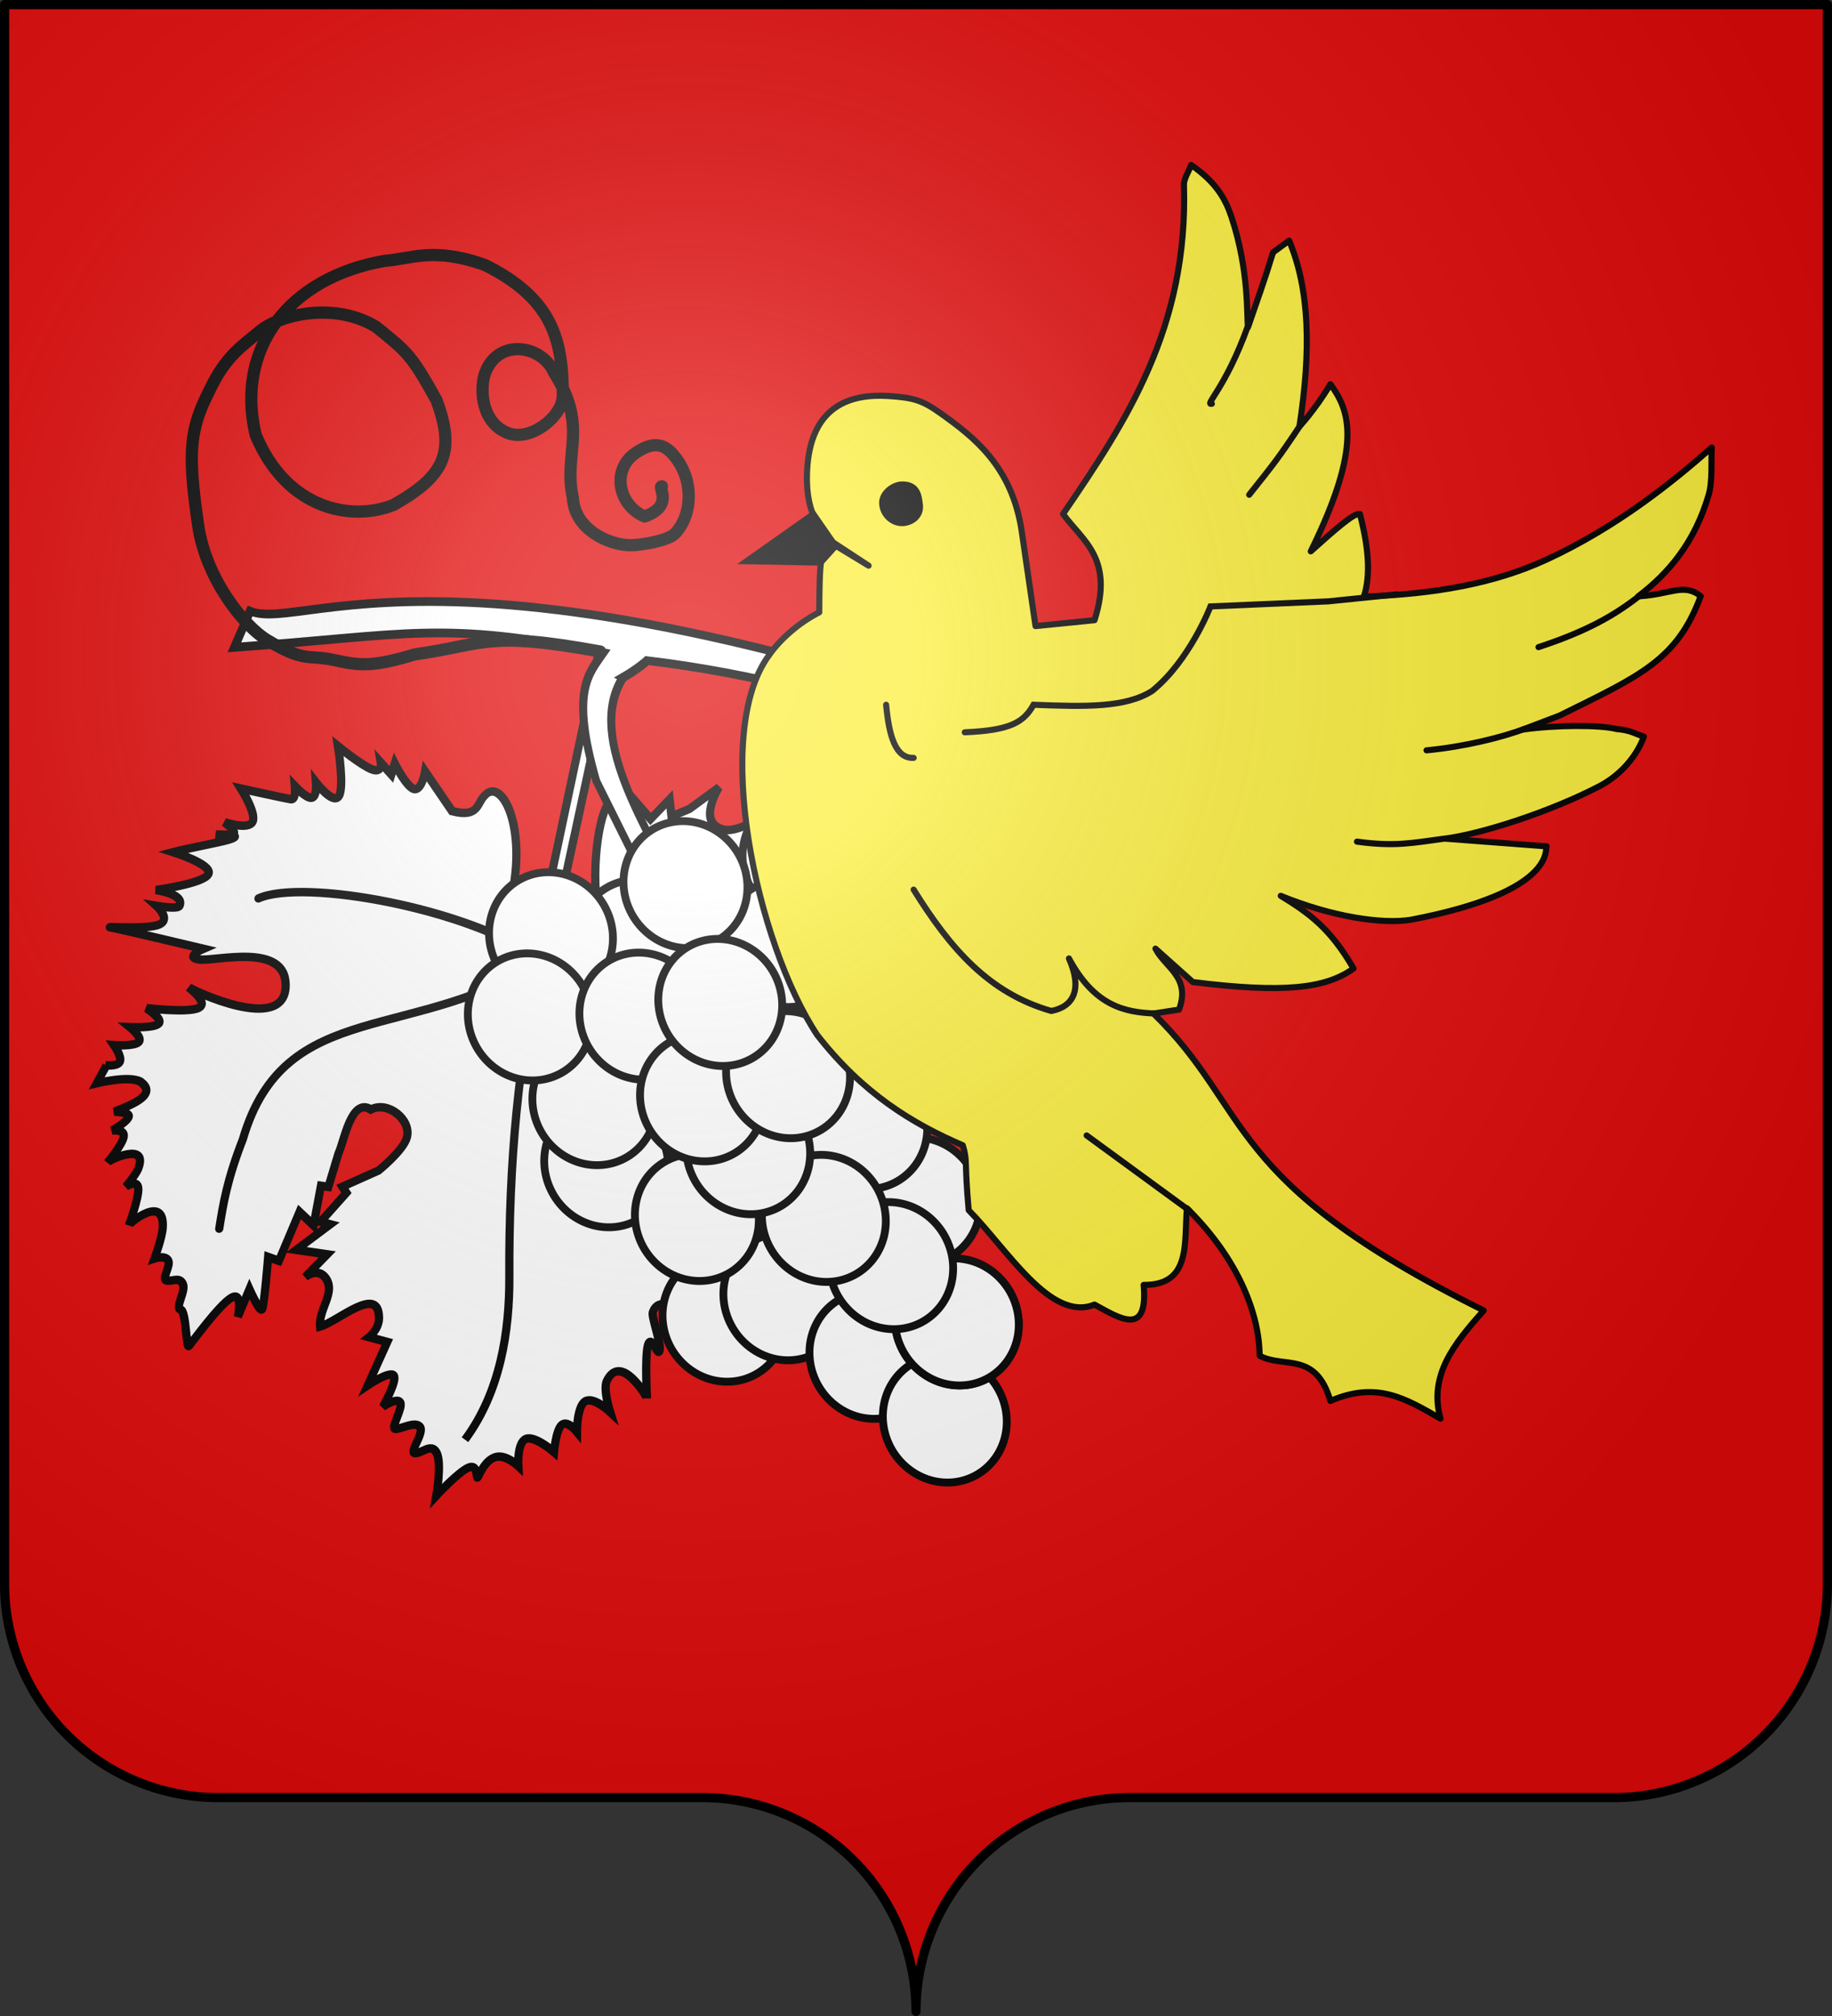 <?xml version="1.0" encoding="UTF-8" standalone="no"?>
<svg
   xmlns:dc="http://purl.org/dc/elements/1.1/"
   xmlns:cc="http://creativecommons.org/ns#"
   xmlns:rdf="http://www.w3.org/1999/02/22-rdf-syntax-ns#"
   xmlns:svg="http://www.w3.org/2000/svg"
   xmlns="http://www.w3.org/2000/svg"
   xmlns:xlink="http://www.w3.org/1999/xlink"
   xmlns:sodipodi="http://sodipodi.sourceforge.net/DTD/sodipodi-0.dtd"
   xmlns:inkscape="http://www.inkscape.org/namespaces/inkscape"
   width="600"
   height="660"
   viewBox="-300 -295 600 660"
   id="svg2"
   version="1.1"
   inkscape:version="0.48.4 r"
   sodipodi:docname="Blason ville fr Labarde (Gironde).svg">
  <rect x="-300" y="-295" width="600" height="660" fill="#333333" stroke="none"/>
  <sodipodi:namedview
     pagecolor="#ffffff"
     bordercolor="#666666"
     borderopacity="1"
     objecttolerance="10"
     gridtolerance="10"
     guidetolerance="10"
     inkscape:pageopacity="0"
     inkscape:pageshadow="2"
     inkscape:window-width="1920"
     inkscape:window-height="1005"
     id="namedview27"
     showgrid="false"
     inkscape:zoom="1.0633333"
     inkscape:cx="50.715958"
     inkscape:cy="410.39945"
     inkscape:window-x="-9"
     inkscape:window-y="-9"
     inkscape:window-maximized="1"
     inkscape:current-layer="layer3" />
  <defs
     id="defs4">
    <inkscape:path-effect
       effect="spiro"
       id="path-effect5130"
       is_visible="true" />
    <inkscape:path-effect
       effect="spiro"
       id="path-effect5118"
       is_visible="true" />
    <inkscape:path-effect
       effect="spiro"
       id="path-effect5114"
       is_visible="true" />
    <inkscape:path-effect
       effect="spiro"
       id="path-effect5110"
       is_visible="true" />
    <inkscape:path-effect
       effect="spiro"
       id="path-effect5106"
       is_visible="true" />
    <inkscape:path-effect
       effect="spiro"
       id="path-effect5102"
       is_visible="true" />
    <inkscape:path-effect
       effect="spiro"
       id="path-effect5098"
       is_visible="true" />
    <inkscape:path-effect
       effect="spiro"
       id="path-effect5087"
       is_visible="true" />
    <radialGradient
       id="Gradient1"
       gradientUnits="userSpaceOnUse"
       cy="-80"
       cx="-75"
       r="405">
      <stop
         stop-color="#fff"
         stop-opacity=".31"
         offset="0"
         id="stop7" />
      <stop
         stop-color="#fff"
         stop-opacity=".25"
         offset=".19"
         id="stop9" />
      <stop
         stop-color="#6b6b6b"
         stop-opacity=".125"
         offset=".6"
         id="stop11" />
      <stop
         stop-opacity=".125"
         offset="1"
         id="stop13" />
    </radialGradient>
    <clipPath
       id="shield_cut">
      <path
         id="shield"
         d="M-298.5,-293.5 h597 v517 a70,70 0 0,1 -70,70 h-158.5 a70,70 0 0,0 -70,70 70,70 0 0,0 -70,-70 h-158.5 a70,70 0 0,1 -70,-70z"
         style="stroke-linecap:round;stroke-linejoin:round" />
    </clipPath>
    <linearGradient
       id="linearGradient2893">
      <stop
         id="stop2895"
         offset="0"
         style="stop-color:white;stop-opacity:0.314;" />
      <stop
         style="stop-color:white;stop-opacity:0.251;"
         offset="0.19"
         id="stop2897" />
      <stop
         id="stop2901"
         offset="0.6"
         style="stop-color:#6b6b6b;stop-opacity:0.125;" />
      <stop
         id="stop2899"
         offset="1"
         style="stop-color:black;stop-opacity:0.125;" />
    </linearGradient>
  </defs>
  <g
     id="layer4"
     inkscape:label="Fond écu"
     inkscape:groupmode="layer"
     sodipodi:insensitive="true">
    <use
       xlink:href="#shield"
       id="use18"
       style="fill:#e20909"
       x="0"
       y="0"
       width="600"
       height="660" />
  </g>
  <g
     id="layer3"
     inkscape:label="Meubles"
     inkscape:groupmode="layer">
    <g
       transform="matrix(0.714,-0.412,0.412,0.714,-417.862,-59.58)"
       inkscape:label="Meubles"
       id="layer4-9">
      <g
         style="display:inline"
         id="g22276"
         transform="matrix(-2.283,0,0,2.469,1003.765,-752.959)">
        <g
           inkscape:transform-center-y="-12.620621"
           inkscape:transform-center-x="14.195097"
           style="stroke:#000000;stroke-width:1.201;stroke-miterlimit:4;stroke-opacity:1;stroke-dasharray:none"
           transform="matrix(-0.929,0.678,-0.801,-0.865,1429.939,223.632)"
           id="g20384">
          <path
             inkscape:connector-curvature="0"
             sodipodi:nodetypes="ccscccscccscscscscscscscscscsscsscscscscscccccscscscscscssssssccsccccccccsccccccccscscccscssssscssscscscscscssscscsssccscccscssscscscscssssssscscssccscscsssccssscscsccscccccccssccc"
             d="m 821.35,472.914 -1.106,-43.995 c 0,0 -4.95,5.947 -4.936,6.28 0.413,10.391 -4.741,16.859 -6.634,13.773 -0.93,-1.192 -0.184,-3.244 -4.278,-2.811 l -4.976,4.992 c 0,0 0.046,-2.799 -1.106,-2.681 -1.152,0.118 -3.501,3.154 -3.501,3.154 l -0.184,-1.577 -1.843,1.419 c 0,0 0.553,-1.459 -1.106,-1.104 -1.659,0.355 -5.529,2.523 -5.529,2.523 0,0 2.027,-5.558 1.474,-6.938 -0.553,-1.38 -3.686,1.419 -3.686,1.419 0,0 0.553,-1.971 -0.184,-2.208 -0.737,-0.237 -2.764,1.261 -2.764,1.261 0,0 0.553,-1.892 -0.184,-1.892 -0.737,0 -7.556,0.473 -7.556,0.473 0,0 2.949,-3.154 2.58,-4.415 -0.369,-1.262 -4.054,-0.631 -4.054,-0.631 0,0 1.889,-0.946 1.659,-1.419 -0.23,-0.473 -2.58,-0.473 -2.58,-0.473 0,0 6.081,0.946 0.369,-1.104 -5.713,-2.05 -6.081,-2.208 -6.081,-2.208 0,0 6.081,-0.946 5.713,-2.365 -0.369,-1.419 -7.187,-3.311 -7.187,-3.311 0,0 4.285,0.079 3.87,-1.735 -0.127,-0.554 -3.317,-0.473 -3.317,-0.473 0,0 2.442,-1.537 0.921,-2.523 -1.52,-0.986 -8.109,-1.419 -7.003,-1.419 1.106,0 14.006,-1.104 14.006,-1.104 0,0 -2.588,-1.556 -0.369,-1.577 2.369,-0.022 12.12,4.273 13.263,-1.892 1.279,-6.9 -13.489,-2.51 -14,-2.208 0,0 3.409,-1.735 2.027,-2.681 -1.382,-0.946 -7.556,-1.104 -7.556,-1.104 0,0 2.672,-1.143 2.211,-1.892 -0.461,-0.749 -4.054,-1.104 -4.054,-1.104 0,0 2.119,-1.183 1.659,-1.892 -0.461,-0.71 -3.501,-0.946 -3.501,-0.946 0,0 1.474,-1.459 1.29,-2.208 -0.184,-0.749 -2.027,-0.788 -2.027,-0.788 l 0.184,0 -0.921,-2.681 c 0,0 4.391,1.746 6.234,1.115 3.16,-1.517 -1.027,-3.618 -2.917,-4.742 0,0 2.396,0.315 2.211,-0.473 -0.184,-0.788 -2.027,-2.208 -2.027,-2.208 0,0 1.797,0.512 1.843,-0.631 0.046,-1.143 -1.659,-3.942 -1.659,-3.942 0.23,0.491 5.471,3.819 4.607,-0.315 -0.162,-0.776 -1.29,-2.681 -1.29,-2.681 0,0 1.474,1.34 1.843,0 0.369,-1.34 -0.369,-5.361 -0.369,-5.361 0.064,0.437 4.38,5.148 4.976,0.315 0.174,-1.414 -0.369,-4.415 -0.369,-4.415 0,0 1.428,0.71 2.027,0 0.599,-0.71 -0.553,-2.838 0.369,-2.838 0.921,0 1.705,0.788 2.396,-0.158 0.691,-0.946 -0.553,-3.469 0.369,-3.627 0.921,-0.158 1.843,-5.519 2.211,-4.888 0.369,0.631 3.225,6.308 4.791,7.569 1.566,1.261 1.474,-2.523 1.474,-2.523 l 0.921,4.1 c 0,0 2.211,-3.154 2.396,-2.523 0.184,0.631 -0.553,7.411 -0.553,7.411 l 1.659,-0.315 1.659,7.254 2.396,-1.577 0,5.677 1.106,0 0.553,4.888 c 0.505,1.757 0.297,8.14 3.501,6.803 2.211,1.582 6.158,-0.618 5.973,-3.165 -0.137,-1.895 -3.209,-5.215 -3.209,-5.215 l -4.791,-2.996 0.737,-0.788 -2.949,-4.573 1.474,-0.158 -4.239,-4.258 4.607,0 -2.58,-3.627 c 0,0 1.498,1.643 2.949,0.315 1.981,-1.813 -0.184,-4.534 0.553,-6.938 2.396,1.03 7.371,7.208 8.293,2.365 0.297,-1.561 -0.921,-2.838 -0.921,-2.838 l 2.764,-0.315 -1.659,-6.465 c 0,0 2.81,2.562 3.501,1.892 0.691,-0.67 -0.737,-4.573 -0.737,-4.573 0,0 1.797,1.656 2.396,0.946 0.599,-0.71 -0.737,-3.784 0,-3.784 0.737,0 2.626,1.537 3.501,0.788 0.875,-0.749 -0.921,-3.784 0,-3.784 0.921,0 2.073,1.853 3.133,0.473 1.06,-1.38 1.106,-5.992 1.106,-5.992 0,0 2.488,3.706 3.87,4.573 1.382,0.867 1.474,-1.735 1.659,-1.104 0.184,0.631 0.645,2.562 2.027,3.154 1.382,0.591 3.501,-0.788 3.501,-0.788 0,0 -0.829,3.272 0.369,3.942 1.198,0.67 4.423,-1.262 4.423,-1.262 0,0 -0.323,3.114 0.369,3.942 0.691,0.828 2.396,-0.631 2.396,-0.631 0,0 -0.691,3.548 0.369,4.415 1.06,0.867 3.87,-0.946 3.87,-0.946 0,0 -1.644,3.037 -1.29,4.258 1.244,4.29 6.266,-1.466 6.266,-1.577 0,0 -1.428,5.677 -1.29,7.411 0.138,1.735 1.889,-1.656 1.843,-0.473 -0.046,1.183 -2.139,4.561 -2.027,5.204 0.737,4.221 10.32,-2.666 10.32,-2.838 0,0 -1.06,4.297 -0.553,5.677 0.507,1.38 2.58,-0.158 2.58,-0.158 0,0 -2.119,2.484 -1.843,3.154 0.276,0.67 3.686,-0.946 2.949,-0.473 -0.737,0.473 -2.903,2.602 -3.317,3.469 -0.415,0.867 3.501,-0.946 1.659,0 l -11.794,6.781 c -2.484,2.295 -6.585,6.233 -4.607,8.369 4.849,5.235 10.132,-0.533 10.11,-6.307 l 2.79,-5.373 3.317,-2.05 c 0,0 -0.138,1.616 0.921,0.946 1.06,-0.67 3.317,-3.627 3.317,-3.627 0,0 0.737,2.681 1.474,2.05 0.737,-0.631 3.778,-3.548 5.16,-3.784 1.382,-0.237 -0.369,3.311 0.369,2.838 0.737,-0.473 4.791,-2.523 4.791,-2.523 0,0 -1.843,3.784 1.106,2.05 2.949,-1.735 5.713,-2.208 5.713,-2.208 0,0 -2.258,2.484 -2.58,3.942 -0.323,1.459 1.29,1.892 1.29,1.892 0,0 -2.442,1.853 -2.211,2.996 0.23,1.143 3.133,1.577 3.133,1.577 0,0 -2.903,1.932 -2.764,3.154 0.138,1.222 4.423,0.631 3.317,1.735 -1.106,1.104 -4.469,2.405 -4.239,4.415 0.23,2.011 5.897,3.627 5.16,3.627 -0.737,0 -1.751,0.591 -2.027,1.262 -0.276,0.67 1.659,1.419 0.921,1.419 -0.737,0 -2.58,-0.631 -2.764,0 -0.184,0.631 2.027,2.523 2.027,2.523 0,0 -3.824,0.158 -3.317,1.735 0.507,1.577 5.344,4.573 5.344,4.573 0,0 -3.778,0.749 -4.791,1.735 -1.014,0.986 1.474,2.208 0.737,2.208 -0.737,0 -2.58,0 -2.58,0 0,0 1.29,2.365 0,2.208 -1.797,-1.926 -15.23,-6.109 -15.343,-1.719 -0.095,3.701 14.606,4.962 14.606,3.926 0,0 -2.764,-0.158 -1.659,0.788 1.106,0.946 9.03,5.204 9.03,5.204 0,0 -6.542,-0.158 -8.661,0.473 -2.119,0.631 0.921,2.05 0.184,2.05 -0.737,0 -3.732,-1.025 -4.423,-0.158 -0.691,0.867 1.659,3.627 1.659,3.627 l -4.791,-1.419 c 0,0 2.211,4.415 0.921,4.415 -1.29,0 -4.976,-2.641 -6.634,-2.523 -1.659,0.118 1.29,2.996 0,2.996 -1.29,0 -4.423,-0.946 -4.423,-0.946 0,0 4.239,4.731 2.58,4.731 -1.659,0 -7.371,-0.631 -7.371,-0.631 0,0 1.474,1.261 0.737,1.261 -0.737,0 -3.686,-1.104 -3.686,-1.104 l 0.553,3.469 c 0,0 -3.166,-2.663 -5.16,-2.523 -4.198,0.295 -1.843,5.834 -1.843,5.834 l -3.686,-3.627 -2.396,-1.419 -0.737,2.365 -2.211,-3.154 -2.764,2.208 1.437,-5.954 c 0,0 -4.041,6.012 -4.697,5.683 -1.687,-0.845 -1.435,-9.678 0.864,-15.813 1.619,-4.322 -5.897,-6.623 -5.897,-6.623 l 1.29,44.783 -2.211,-0.473 z"
             style="fill:#ffffff;fill-opacity:1;fill-rule:evenodd;stroke:#000000;stroke-width:1.201;stroke-linecap:butt;stroke-linejoin:miter;stroke-miterlimit:4;stroke-opacity:1;stroke-dasharray:none;display:inline"
             id="path10836" />
          <g
             id="g19493"
             style="fill:none;stroke:#000000;stroke-width:1.201;stroke-linecap:round;stroke-miterlimit:4;stroke-opacity:1;stroke-dasharray:none">
            <path
               inkscape:connector-curvature="0"
               sodipodi:nodetypes="ccscsc"
               id="path18600"
               d="m 823.5,359 -0.25,-0.5 c 3.823,7.391 3.537,16.009 2,23.75 -3.095,15.594 -4.637,30.587 -4,46.25 17.365,-15.279 31.48,-10.058 38.5,-16.25 6.708,-5.916 12.041,-13.09 14.25,-19"
               style="fill:none;stroke:#000000;stroke-width:1.201;stroke-linecap:round;stroke-linejoin:miter;stroke-miterlimit:4;stroke-opacity:1;stroke-dasharray:none" />
            <path
               inkscape:connector-curvature="0"
               sodipodi:nodetypes="ccc"
               id="path18602"
               d="M 822.25,427.75 C 805.49,412.691 785.198,417.046 783,396 c -1.205,-6.077 -1.095,-9.523 -1,-13"
               style="fill:none;stroke:#000000;stroke-width:1.201;stroke-linecap:round;stroke-linejoin:miter;stroke-miterlimit:4;stroke-opacity:1;stroke-dasharray:none" />
            <path
               inkscape:connector-curvature="0"
               sodipodi:nodetypes="cc"
               id="path18604"
               d="m 821,427.25 c -11.489,5.633 -36.334,6.472 -42.25,2.75"
               style="fill:none;stroke:#000000;stroke-width:1.201;stroke-linecap:round;stroke-linejoin:miter;stroke-miterlimit:4;stroke-opacity:1;stroke-dasharray:none" />
            <path
               inkscape:connector-curvature="0"
               sodipodi:nodetypes="ccc"
               id="path18606"
               d="m 822.5,427.5 c 6.914,-0.748 13.286,-1.135 16.25,0.75 12.541,5.209 23.661,6.477 26,6.5"
               style="fill:none;stroke:#000000;stroke-width:1.201;stroke-linecap:round;stroke-linejoin:miter;stroke-miterlimit:4;stroke-opacity:1;stroke-dasharray:none" />
          </g>
        </g>
        <g
           transform="matrix(0.557,0,0,0.597,-189.039,247.197)"
           id="g21277"
           style="fill:#ffffff;fill-opacity:1;display:inline">
          <path
             sodipodi:type="arc"
             style="fill:#ffffff;fill-opacity:1;fill-rule:evenodd;stroke:#000000;stroke-width:2.426;stroke-linecap:round;stroke-linejoin:round;stroke-miterlimit:4;stroke-opacity:1;stroke-dasharray:none;stroke-dashoffset:0"
             id="path11535"
             sodipodi:cx="789.83826"
             sodipodi:cy="580.80402"
             sodipodi:rx="19.091883"
             sodipodi:ry="19.79899"
             d="m 783.942,599.635 a 19.092,19.799 0 1 1 0.031,0.011"
             sodipodi:start="1.884771"
             sodipodi:end="8.1662395"
             sodipodi:open="true"
             transform="matrix(1.001,0,0,0.875,145.786,-177.623)" />
          <path
             sodipodi:type="arc"
             style="fill:#ffffff;fill-opacity:1;fill-rule:evenodd;stroke:#000000;stroke-width:2.426;stroke-linecap:round;stroke-linejoin:round;stroke-miterlimit:4;stroke-opacity:1;stroke-dasharray:none;stroke-dashoffset:0"
             id="path11505"
             sodipodi:cx="789.83826"
             sodipodi:cy="580.80402"
             sodipodi:rx="19.091883"
             sodipodi:ry="19.79899"
             d="m 783.942,599.635 a 19.092,19.799 0 1 1 0.031,0.011"
             sodipodi:start="1.884771"
             sodipodi:end="8.1662395"
             sodipodi:open="true"
             transform="matrix(1.001,0,0,0.875,139.294,-193.71)" />
          <path
             sodipodi:type="arc"
             style="fill:#ffffff;fill-opacity:1;fill-rule:evenodd;stroke:#000000;stroke-width:2.426;stroke-linecap:round;stroke-linejoin:round;stroke-miterlimit:4;stroke-opacity:1;stroke-dasharray:none;stroke-dashoffset:0"
             id="path11507"
             sodipodi:cx="789.83826"
             sodipodi:cy="580.80402"
             sodipodi:rx="19.091883"
             sodipodi:ry="19.79899"
             d="m 783.942,599.635 a 19.092,19.799 0 1 1 0.031,0.011"
             sodipodi:start="1.884771"
             sodipodi:end="8.1662395"
             sodipodi:open="true"
             transform="matrix(1.001,0,0,0.875,102.49,-224.648)" />
          <path
             sodipodi:type="arc"
             style="fill:#ffffff;fill-opacity:1;fill-rule:evenodd;stroke:#000000;stroke-width:2.426;stroke-linecap:round;stroke-linejoin:round;stroke-miterlimit:4;stroke-opacity:1;stroke-dasharray:none;stroke-dashoffset:0"
             id="path11509"
             sodipodi:cx="789.83826"
             sodipodi:cy="580.80402"
             sodipodi:rx="19.091883"
             sodipodi:ry="19.79899"
             d="m 783.942,599.635 a 19.092,19.799 0 1 1 0.031,0.011"
             sodipodi:start="1.884771"
             sodipodi:end="8.1662395"
             sodipodi:open="true"
             transform="matrix(1.001,0,0,0.875,44.451,-222.173)" />
          <path
             sodipodi:type="arc"
             style="fill:#ffffff;fill-opacity:1;fill-rule:evenodd;stroke:#000000;stroke-width:2.426;stroke-linecap:round;stroke-linejoin:round;stroke-miterlimit:4;stroke-opacity:1;stroke-dasharray:none;stroke-dashoffset:0"
             id="path11513"
             sodipodi:cx="789.83826"
             sodipodi:cy="580.80402"
             sodipodi:rx="19.091883"
             sodipodi:ry="19.79899"
             d="m 783.942,599.635 a 19.092,19.799 0 1 1 0.031,0.011"
             sodipodi:start="1.884771"
             sodipodi:end="8.1662395"
             sodipodi:open="true"
             transform="matrix(1.001,0,0,0.875,125.139,-238.26)" />
          <path
             sodipodi:type="arc"
             style="fill:#ffffff;fill-opacity:1;fill-rule:evenodd;stroke:#000000;stroke-width:2.426;stroke-linecap:round;stroke-linejoin:round;stroke-miterlimit:4;stroke-opacity:1;stroke-dasharray:none;stroke-dashoffset:0"
             id="path11515"
             sodipodi:cx="789.83826"
             sodipodi:cy="580.80402"
             sodipodi:rx="19.091883"
             sodipodi:ry="19.79899"
             d="m 783.942,599.635 a 19.092,19.799 0 1 1 0.031,0.011"
             sodipodi:start="1.884771"
             sodipodi:end="8.1662395"
             sodipodi:open="true"
             transform="matrix(1.001,0,0,0.875,143.541,-222.173)" />
          <path
             sodipodi:type="arc"
             style="fill:#ffffff;fill-opacity:1;fill-rule:evenodd;stroke:#000000;stroke-width:2.426;stroke-linecap:round;stroke-linejoin:round;stroke-miterlimit:4;stroke-opacity:1;stroke-dasharray:none;stroke-dashoffset:0"
             id="path11523"
             sodipodi:cx="789.83826"
             sodipodi:cy="580.80402"
             sodipodi:rx="19.091883"
             sodipodi:ry="19.79899"
             d="m 783.942,599.635 a 19.092,19.799 0 1 1 0.031,0.011"
             sodipodi:start="1.884771"
             sodipodi:end="8.1662395"
             sodipodi:open="true"
             transform="matrix(1.001,0,0,0.875,41.62,-160.298)" />
          <path
             sodipodi:type="arc"
             style="fill:#ffffff;fill-opacity:1;fill-rule:evenodd;stroke:#000000;stroke-width:2.426;stroke-linecap:round;stroke-linejoin:round;stroke-miterlimit:4;stroke-opacity:1;stroke-dasharray:none;stroke-dashoffset:0"
             id="path11519"
             sodipodi:cx="789.83826"
             sodipodi:cy="580.80402"
             sodipodi:rx="19.091883"
             sodipodi:ry="19.79899"
             d="m 783.942,599.635 a 19.092,19.799 0 1 1 0.031,0.011"
             sodipodi:start="1.884771"
             sodipodi:end="8.1662395"
             sodipodi:open="true"
             transform="matrix(1.001,0,0,0.875,55.776,-180.098)" />
          <path
             sodipodi:type="arc"
             style="fill:#ffffff;fill-opacity:1;fill-rule:evenodd;stroke:#000000;stroke-width:2.426;stroke-linecap:round;stroke-linejoin:round;stroke-miterlimit:4;stroke-opacity:1;stroke-dasharray:none;stroke-dashoffset:0"
             id="path11521"
             sodipodi:cx="789.83826"
             sodipodi:cy="580.80402"
             sodipodi:rx="19.091883"
             sodipodi:ry="19.79899"
             d="m 783.942,599.635 a 19.092,19.799 0 1 1 0.031,0.011"
             sodipodi:start="1.884771"
             sodipodi:end="8.1662395"
             sodipodi:open="true"
             transform="matrix(1.001,0,0,0.875,39.962,-192.473)" />
          <path
             inkscape:connector-curvature="0"
             style="fill:#ffffff;fill-opacity:1;fill-rule:evenodd;stroke:#000000;stroke-width:2.426;stroke-linecap:butt;stroke-linejoin:miter;stroke-miterlimit:4;stroke-opacity:1;stroke-dasharray:none"
             d="m 856.306,219.472 c -5.657,0 -9.192,-0.707 -9.192,-0.707 -52.513,33.801 -94.508,80.97 -132.229,125.865 l -7.778,-8.485 C 868.082,157.786 935.327,166.903 946.816,153.712 l 9.899,6.364 c -49.59,20.788 -60.057,21.454 -98.995,50.912 7.071,2.924 14.849,4.232 21.92,28.991 l 2.828,39.598 -7.071,0 c -2.752,-18.932 1.319,-50.778 -19.092,-60.104 z"
             id="path11555"
             sodipodi:nodetypes="ccccccccccc" />
          <path
             sodipodi:type="arc"
             style="fill:#ffffff;fill-opacity:1;fill-rule:evenodd;stroke:#000000;stroke-width:2.426;stroke-linecap:round;stroke-linejoin:round;stroke-miterlimit:4;stroke-opacity:1;stroke-dasharray:none;stroke-dashoffset:0"
             id="path11531"
             sodipodi:cx="789.83826"
             sodipodi:cy="580.80402"
             sodipodi:rx="19.091883"
             sodipodi:ry="19.79899"
             d="m 783.942,599.635 a 19.092,19.799 0 1 1 0.031,0.011"
             sodipodi:start="1.884771"
             sodipodi:end="8.1662395"
             sodipodi:open="true"
             transform="matrix(1.001,0,0,0.875,113.228,-207.323)" />
          <path
             sodipodi:type="arc"
             style="fill:#ffffff;fill-opacity:1;fill-rule:evenodd;stroke:#000000;stroke-width:2.426;stroke-linecap:round;stroke-linejoin:round;stroke-miterlimit:4;stroke-opacity:1;stroke-dasharray:none;stroke-dashoffset:0"
             id="path11533"
             sodipodi:cx="789.83826"
             sodipodi:cy="580.80402"
             sodipodi:rx="19.091883"
             sodipodi:ry="19.79899"
             d="m 783.942,599.635 a 19.092,19.799 0 1 1 0.031,0.011"
             sodipodi:start="1.884771"
             sodipodi:end="8.1662395"
             sodipodi:open="true"
             transform="matrix(1.001,0,0,0.875,62.854,-204.848)" />
          <path
             sodipodi:type="arc"
             style="fill:#ffffff;fill-opacity:1;fill-rule:evenodd;stroke:#000000;stroke-width:2.426;stroke-linecap:round;stroke-linejoin:round;stroke-miterlimit:4;stroke-opacity:1;stroke-dasharray:none;stroke-dashoffset:0"
             id="path11511"
             sodipodi:cx="789.83826"
             sodipodi:cy="580.80402"
             sodipodi:rx="19.091883"
             sodipodi:ry="19.79899"
             d="m 783.942,599.635 a 19.092,19.799 0 1 1 0.031,0.011"
             sodipodi:start="1.884771"
             sodipodi:end="8.1662395"
             sodipodi:open="true"
             transform="matrix(1.001,0,0,0.875,80.77,-232.073)" />
          <path
             sodipodi:type="arc"
             style="fill:#ffffff;fill-opacity:1;fill-rule:evenodd;stroke:#000000;stroke-width:2.426;stroke-linecap:round;stroke-linejoin:round;stroke-miterlimit:4;stroke-opacity:1;stroke-dasharray:none;stroke-dashoffset:0"
             id="path11543"
             sodipodi:cx="789.83826"
             sodipodi:cy="580.80402"
             sodipodi:rx="19.091883"
             sodipodi:ry="19.79899"
             d="m 783.942,599.635 a 19.092,19.799 0 1 1 0.031,0.011"
             sodipodi:start="1.884771"
             sodipodi:end="8.1662395"
             sodipodi:open="true"
             transform="matrix(1.001,0,0,0.875,137.879,-125.647)" />
          <path
             sodipodi:type="arc"
             style="fill:#ffffff;fill-opacity:1;fill-rule:evenodd;stroke:#000000;stroke-width:2.426;stroke-linecap:round;stroke-linejoin:round;stroke-miterlimit:4;stroke-opacity:1;stroke-dasharray:none;stroke-dashoffset:0"
             id="path11541"
             sodipodi:cx="789.83826"
             sodipodi:cy="580.80402"
             sodipodi:rx="19.091883"
             sodipodi:ry="19.79899"
             d="m 783.942,599.635 a 19.092,19.799 0 1 1 0.031,0.011"
             sodipodi:start="1.884771"
             sodipodi:end="8.1662395"
             sodipodi:open="true"
             transform="matrix(1.001,0,0,0.875,118.061,-122.447)" />
          <path
             sodipodi:type="arc"
             style="fill:#ffffff;fill-opacity:1;fill-rule:evenodd;stroke:#000000;stroke-width:2.426;stroke-linecap:round;stroke-linejoin:round;stroke-miterlimit:4;stroke-opacity:1;stroke-dasharray:none;stroke-dashoffset:0"
             id="path11537"
             sodipodi:cx="789.83826"
             sodipodi:cy="580.80402"
             sodipodi:rx="19.091883"
             sodipodi:ry="19.79899"
             d="m 783.942,599.635 a 19.092,19.799 0 1 1 0.031,0.011"
             sodipodi:start="1.884771"
             sodipodi:end="8.1662395"
             sodipodi:open="true"
             transform="matrix(1.001,0,0,0.875,129.628,-152.873)" />
          <path
             sodipodi:type="arc"
             style="fill:#ffffff;fill-opacity:1;fill-rule:evenodd;stroke:#000000;stroke-width:2.426;stroke-linecap:round;stroke-linejoin:round;stroke-miterlimit:4;stroke-opacity:1;stroke-dasharray:none;stroke-dashoffset:0"
             id="path11547"
             sodipodi:cx="789.83826"
             sodipodi:cy="580.80402"
             sodipodi:rx="19.091883"
             sodipodi:ry="19.79899"
             d="m 783.942,599.635 a 19.092,19.799 0 1 1 0.031,0.011"
             sodipodi:start="1.884771"
             sodipodi:end="8.1662395"
             sodipodi:open="true"
             transform="matrix(1.001,0,0,0.875,67.1,-126.885)" />
          <path
             sodipodi:type="arc"
             style="fill:#ffffff;fill-opacity:1;fill-rule:evenodd;stroke:#000000;stroke-width:2.426;stroke-linecap:round;stroke-linejoin:round;stroke-miterlimit:4;stroke-opacity:1;stroke-dasharray:none;stroke-dashoffset:0"
             id="path11525"
             sodipodi:cx="789.83826"
             sodipodi:cy="580.80402"
             sodipodi:rx="19.091883"
             sodipodi:ry="19.79899"
             d="m 783.942,599.635 a 19.092,19.799 0 1 1 0.031,0.011"
             sodipodi:start="1.884771"
             sodipodi:end="8.1662395"
             sodipodi:open="true"
             transform="matrix(1.001,0,0,0.875,69.689,-151.635)" />
          <path
             sodipodi:type="arc"
             style="fill:#ffffff;fill-opacity:1;fill-rule:evenodd;stroke:#000000;stroke-width:2.426;stroke-linecap:round;stroke-linejoin:round;stroke-miterlimit:4;stroke-opacity:1;stroke-dasharray:none;stroke-dashoffset:0"
             id="path11549"
             sodipodi:cx="789.83826"
             sodipodi:cy="580.80402"
             sodipodi:rx="19.091883"
             sodipodi:ry="19.79899"
             d="m 783.942,599.635 a 19.092,19.799 0 1 1 0.031,0.011"
             sodipodi:start="1.884771"
             sodipodi:end="8.1662395"
             sodipodi:open="true"
             transform="matrix(1.001,0,0,0.875,103.905,-97.185)" />
          <path
             sodipodi:type="arc"
             style="fill:#ffffff;fill-opacity:1;fill-rule:evenodd;stroke:#000000;stroke-width:2.426;stroke-linecap:round;stroke-linejoin:round;stroke-miterlimit:4;stroke-opacity:1;stroke-dasharray:none;stroke-dashoffset:0"
             id="path11551"
             sodipodi:cx="789.83826"
             sodipodi:cy="580.80402"
             sodipodi:rx="19.091883"
             sodipodi:ry="19.79899"
             d="m 783.942,599.635 a 19.092,19.799 0 1 1 0.031,0.011"
             sodipodi:start="1.884771"
             sodipodi:end="8.1662395"
             sodipodi:open="true"
             transform="matrix(1.001,0,0,0.875,93.996,-72.435)" />
          <path
             sodipodi:type="arc"
             style="fill:#ffffff;fill-opacity:1;fill-rule:evenodd;stroke:#000000;stroke-width:2.426;stroke-linecap:round;stroke-linejoin:round;stroke-miterlimit:4;stroke-opacity:1;stroke-dasharray:none;stroke-dashoffset:0"
             id="path11553"
             sodipodi:cx="789.83826"
             sodipodi:cy="580.80402"
             sodipodi:rx="19.091883"
             sodipodi:ry="19.79899"
             d="m 783.942,599.635 a 19.092,19.799 0 1 1 0.031,0.011"
             sodipodi:start="1.884771"
             sodipodi:end="8.1662395"
             sodipodi:open="true"
             transform="matrix(1.001,0,0,0.875,75.594,-93.472)" />
          <path
             transform="matrix(1.001,0,0,0.875,75.594,-93.472)"
             sodipodi:open="true"
             sodipodi:end="8.1662395"
             sodipodi:start="1.884771"
             d="m 783.942,599.635 a 19.092,19.799 0 1 1 0.031,0.011"
             sodipodi:ry="19.79899"
             sodipodi:rx="19.091883"
             sodipodi:cy="580.80402"
             sodipodi:cx="789.83826"
             id="path11503"
             style="fill:#ffffff;fill-opacity:1;fill-rule:evenodd;stroke:#000000;stroke-width:2.426;stroke-linecap:round;stroke-linejoin:round;stroke-miterlimit:4;stroke-opacity:1;stroke-dasharray:none;stroke-dashoffset:0"
             sodipodi:type="arc" />
          <path
             sodipodi:type="arc"
             style="fill:#ffffff;fill-opacity:1;fill-rule:evenodd;stroke:#000000;stroke-width:2.426;stroke-linecap:round;stroke-linejoin:round;stroke-miterlimit:4;stroke-opacity:1;stroke-dasharray:none;stroke-dashoffset:0"
             id="path11545"
             sodipodi:cx="789.83826"
             sodipodi:cy="580.80402"
             sodipodi:rx="19.091883"
             sodipodi:ry="19.79899"
             d="m 783.942,599.635 a 19.092,19.799 0 1 1 0.031,0.011"
             sodipodi:start="1.884771"
             sodipodi:end="8.1662395"
             sodipodi:open="true"
             transform="matrix(1.001,0,0,0.875,84.573,-115.447)" />
          <path
             sodipodi:type="arc"
             style="fill:#ffffff;fill-opacity:1;fill-rule:evenodd;stroke:#000000;stroke-width:2.426;stroke-linecap:round;stroke-linejoin:round;stroke-miterlimit:4;stroke-opacity:1;stroke-dasharray:none;stroke-dashoffset:0"
             id="path11539"
             sodipodi:cx="789.83826"
             sodipodi:cy="580.80402"
             sodipodi:rx="19.091883"
             sodipodi:ry="19.79899"
             d="m 783.942,599.635 a 19.092,19.799 0 1 1 0.031,0.011"
             sodipodi:start="1.884771"
             sodipodi:end="8.1662395"
             sodipodi:open="true"
             transform="matrix(1.001,0,0,0.875,95.412,-135.547)" />
          <path
             sodipodi:type="arc"
             style="fill:#ffffff;fill-opacity:1;fill-rule:evenodd;stroke:#000000;stroke-width:2.426;stroke-linecap:round;stroke-linejoin:round;stroke-miterlimit:4;stroke-opacity:1;stroke-dasharray:none;stroke-dashoffset:0"
             id="path11527"
             sodipodi:cx="789.83826"
             sodipodi:cy="580.80402"
             sodipodi:rx="19.091883"
             sodipodi:ry="19.79899"
             d="m 783.942,599.635 a 19.092,19.799 0 1 1 0.031,0.011"
             sodipodi:start="1.884771"
             sodipodi:end="8.1662395"
             sodipodi:open="true"
             transform="matrix(1.001,0,0,0.875,105.321,-161.535)" />
          <path
             sodipodi:type="arc"
             style="fill:#ffffff;fill-opacity:1;fill-rule:evenodd;stroke:#000000;stroke-width:2.426;stroke-linecap:round;stroke-linejoin:round;stroke-miterlimit:4;stroke-opacity:1;stroke-dasharray:none;stroke-dashoffset:0"
             id="path11529"
             sodipodi:cx="789.83826"
             sodipodi:cy="580.80402"
             sodipodi:rx="19.091883"
             sodipodi:ry="19.79899"
             d="m 783.942,599.635 a 19.092,19.799 0 1 1 0.031,0.011"
             sodipodi:start="1.884771"
             sodipodi:end="8.1662395"
             sodipodi:open="true"
             transform="matrix(1.001,0,0,0.875,109.567,-180.098)" />
          <path
             sodipodi:type="arc"
             style="fill:#ffffff;fill-opacity:1;fill-rule:evenodd;stroke:#000000;stroke-width:2.426;stroke-linecap:round;stroke-linejoin:round;stroke-miterlimit:4;stroke-opacity:1;stroke-dasharray:none;stroke-dashoffset:0"
             id="path11501"
             sodipodi:cx="789.83826"
             sodipodi:cy="580.80402"
             sodipodi:rx="19.091883"
             sodipodi:ry="19.79899"
             d="m 783.942,599.635 a 19.092,19.799 0 1 1 0.031,0.011"
             sodipodi:start="1.884771"
             sodipodi:end="8.1662395"
             sodipodi:open="true"
             transform="matrix(1.001,0,0,0.875,82.672,-173.91)" />
          <path
             sodipodi:type="arc"
             style="fill:#ffffff;fill-opacity:1;fill-rule:evenodd;stroke:#000000;stroke-width:2.426;stroke-linecap:round;stroke-linejoin:round;stroke-miterlimit:4;stroke-opacity:1;stroke-dasharray:none;stroke-dashoffset:0"
             id="path11517"
             sodipodi:cx="789.83826"
             sodipodi:cy="580.80402"
             sodipodi:rx="19.091883"
             sodipodi:ry="19.79899"
             d="m 783.942,599.635 a 19.092,19.799 0 1 1 0.031,0.011"
             sodipodi:start="1.884771"
             sodipodi:end="8.1662395"
             sodipodi:open="true"
             transform="matrix(1.001,0,0,0.875,89.749,-199.898)" />
        </g>
      </g>
    </g>
    <path
       style="fill:#fcef3c;fill-opacity:1;stroke:#000000;stroke-width:2;stroke-linecap:round;stroke-linejoin:round;stroke-miterlimit:4;stroke-opacity:1;stroke-dasharray:none"
       d="m -15.528,-109.813 -14.164,-8.605 c -1.155,-4.23 -7.167,-8.132 -5.845,-24.404 1.737,-19.735 14.596,-23.25 26.397,-22.534 8.511,0.516 11.424,1.523 17.384,5.795 10.358,7.424 23.248,17.032 26.397,38.63 l 4.507,30.904 19.315,-1.932 c 6.449,-20.236 -3.808,-25.856 -10.301,-34.767 20.764,-30.369 41.024,-61.107 39.588,-107.755 -0.063,-2.037 1.828,-4.77 2.346,-6.537 8.108,5.623 11.246,11.083 13.216,17.015 5.932,17.86 4.929,32.71 5.429,36.105 2.845,-8.27 5.357,-15.168 8.202,-24.478 l 5.261,-3.844 c 6.74,16.07 7.215,35.905 3.372,60.838 0,0 5.084,-5.347 10.149,-13.838 6.156,8.492 10.817,19.622 -6.438,54.726 7.54,-6.752 14.262,-12.783 16.096,-12.233 2.752,10.563 3.658,19.894 1.288,27.041 23.089,-0.756 42.813,-4.264 59.772,-12.078 23.096,-10.641 41.499,-25.538 54.177,-36.723 -0.258,4.117 0.307,10.913 -0.996,15.405 -4.516,15.558 -13.127,25.793 -23.112,33.313 10.662,-0.555 14.899,-4.513 20.48,-0.061 -7.741,20.987 -19.899,26.073 -46.241,39.101 l -12.075,4.594 c 10.656,-1.548 25.663,-1.568 30.794,-0.176 4.48,0.317 6.107,1.584 8.91,2.46 -1.773,5.109 -6.58,12.092 -14.61,16.266 -16.11,8.375 -38.513,15.589 -50.561,17.143 l 33.339,2.525 c -0.694,0.578 3.734,14.815 -44.522,24.043 -9.249,1.476 -25.566,-0.887 -42.57,-7.846 9.142,5.583 16.222,10.592 23.839,23.799 -9.166,6.577 -22.91,8.133 -52.639,4.429 L 78.421,15.562 c 3.206,6.265 11.638,9.314 7.726,19.959 l -8.37,1.288 C 110.55,68.817 99.855,91.358 185.942,134.028 c -9.664,10.806 -18.099,21.191 -14.164,35.411 -11.666,-6.773 -21.072,-12.287 -36.055,-5.795 -4.837,-16.465 -15.295,-10.525 -23.178,-14.808 -0.083,-13.434 -6.812,-31.538 -23.822,-48.288 -0.934,11.315 1.459,25.219 -14.164,25.11 1.499,17.018 -7.603,11.07 -16.096,6.438 C 44.064,137.904 30.084,114.231 17.257,101.193 15.745,84.585 16.989,85.527 15.325,79.946 -1.257,72.832 -17.442,62.942 -32.319,43.891 -52.413,13.648 -67.079,-55.171 -48.017,-80.666 c 3.487,-4.973 9.533,-10.41 16.342,-13.868 0.032,-15.845 0.457,-22.869 3.914,-23.301 z"
       id="path5940"
       inkscape:connector-curvature="0"
       sodipodi:nodetypes="cccssscccscsccccccccscsccccccsccccccccccccccccccccccc" />
    <path
       style="fill:#000000;fill-opacity:1;stroke:#000000;stroke-width:2;stroke-linecap:butt;stroke-linejoin:miter;stroke-miterlimit:4;stroke-opacity:1;stroke-dasharray:none"
       d="m -4.445,-136.384 c -3.05,0 -6.536,2.746 -6.627,5.795 -0.113,3.795 3.223,7.16 7.004,6.816 3.206,-0.292 5.727,-2.709 5.339,-5.905 -0.368,-3.028 -0.78,-6.705 -5.716,-6.705 z"
       id="path6710"
       inkscape:connector-curvature="0"
       sodipodi:nodetypes="sssss" />
    <path
       style="fill:none;stroke:#000000;stroke-width:2;stroke-linecap:round;stroke-linejoin:miter;stroke-miterlimit:4;stroke-opacity:1;stroke-dasharray:none"
       d="m 15.969,-55.26 c 15.044,-0.635 19.314,-3.312 22.534,-9.014 17.101,0.666 30.093,0.986 38.809,-4.507 12.281,-9.872 19.136,-27.685 19.136,-27.685 l 38.649,-1.665 22.308,-2.276"
       id="path6712"
       inkscape:connector-curvature="0"
       sodipodi:nodetypes="cccccc" />
    <path
       style="fill:none;stroke:#000000;stroke-width:2;stroke-linecap:round;stroke-linejoin:round;stroke-miterlimit:4;stroke-opacity:1;stroke-dasharray:none"
       d="M 78.421,36.809 C 68.351,36.442 58.47,34.377 50.092,18.781 54.521,28.8 51.735,34.519 44.33,35.976 23.881,30.144 11.203,15.531 -0.771,-3.753"
       id="path6716"
       inkscape:connector-curvature="0"
       sodipodi:nodetypes="cccc" />
    <path
       style="fill:none;stroke:#000000;stroke-width:2;stroke-linecap:round;stroke-linejoin:miter;stroke-miterlimit:4;stroke-opacity:1;stroke-dasharray:none"
       d="m 96.902,-162.81 c -2.642,0.532 4.438,-4.981 11.815,-25.487"
       id="path6718"
       inkscape:connector-curvature="0"
       sodipodi:nodetypes="cc" />
    <path
       style="fill:none;stroke:#000000;stroke-width:2;stroke-linecap:round;stroke-linejoin:miter;stroke-miterlimit:4;stroke-opacity:1;stroke-dasharray:none"
       d="m 109.128,-133.032 c 7.929,-9.956 9.632,-12.031 16.893,-22.97"
       id="path6720"
       inkscape:connector-curvature="0"
       sodipodi:nodetypes="cc" />
    <path
       style="fill:none;stroke:#000000;stroke-width:2;stroke-linecap:round;stroke-linejoin:miter;stroke-miterlimit:4;stroke-opacity:1;stroke-dasharray:none"
       d="m 203.875,-83.139 c 14.953,-4.926 24.291,-9.939 32.779,-16.576"
       id="path6722"
       inkscape:connector-curvature="0"
       sodipodi:nodetypes="cc" />
    <path
       style="fill:none;stroke:#000000;stroke-width:2;stroke-linecap:round;stroke-linejoin:miter;stroke-miterlimit:4;stroke-opacity:1;stroke-dasharray:none"
       d="m 167.206,-49.353 c 12.432,-1.181 24.752,-4.26 32.245,-7.082"
       id="path6724"
       inkscape:connector-curvature="0"
       sodipodi:nodetypes="cc" />
    <path
       style="fill:none;stroke:#000000;stroke-width:2;stroke-linecap:round;stroke-linejoin:miter;stroke-miterlimit:4;stroke-opacity:1;stroke-dasharray:none"
       d="m 144.419,-19.463 c 12.595,1.72 18.399,0.371 28.558,-0.972"
       id="path6726"
       inkscape:connector-curvature="0"
       sodipodi:nodetypes="cc" />
    <path
       style="fill:none;stroke:#000000;stroke-width:2;stroke-linecap:round;stroke-linejoin:miter;stroke-miterlimit:4;stroke-opacity:1;stroke-dasharray:none"
       d="M 89.367,101.193 55.887,76.727"
       id="path6728"
       inkscape:connector-curvature="0" />
    <path
       style="fill:none;stroke:#000000;stroke-width:2;stroke-linecap:round;stroke-linejoin:miter;stroke-miterlimit:4;stroke-opacity:1;stroke-dasharray:none"
       d="m -9.784,-64.274 c 0.928,9.947 2.973,17.66 9.014,17.384"
       id="path6730"
       inkscape:connector-curvature="0"
       sodipodi:nodetypes="cc" />
    <path
       style="fill:#000000;fill-opacity:1;stroke:#000000;stroke-width:2;stroke-linecap:butt;stroke-linejoin:miter;stroke-miterlimit:4;stroke-opacity:1;stroke-dasharray:none"
       d="m -33.607,-126.726 -21.89,15.452 24.267,0.456 4.893,-5.399 z"
       id="path6732"
       inkscape:connector-curvature="0"
       sodipodi:nodetypes="ccccc" />
    <path
       style="fill:none;stroke:#000000;stroke-width:4;stroke-linecap:round;stroke-linejoin:round;stroke-miterlimit:4;stroke-opacity:1;stroke-dasharray:none"
       d="m 196.552,213.292 c -37.272,-6.81 -37.338,-2.362 -60.658,0.94 -14.024,4.216 -18.11,3.679 -26.332,1.881 -8.956,-1.958 -9.451,1.029 -22.1,-6.583 -7.669,-4.615 -20.129,-20.283 -22.571,-37.618 -3.551,-24.241 -2.696,-31.512 3.762,-44.201 5.258,-11.187 10.813,-14.552 16.458,-19.279 6.572,-5.504 24.519,-9.73 38.088,-1.411 10.104,8.214 11.36,8.838 19.749,23.981 6.4,17.239 2.578,24.911 -14.107,34.326 -13.74,5.47 -35.031,1.482 -45.141,-23.041 -6.646,-28.177 10.796,-51.433 42.32,-56.897 8.394,-0.557 15.878,-4.709 32.915,1.411 22.101,11.051 25.392,24.547 25.392,42.79 0,6.557 -10.357,15.056 -17.868,12.226 -7.571,-2.853 -9.404,-11.652 -7.994,-18.339 3.515,-13.066 18.964,-10.932 23.041,-1.411 11.391,17.832 2.871,26.288 6.113,40.909 0.527,10.139 11.469,15.463 18.809,15.517 3.702,0 12.318,-1.503 14.577,-3.762 5.153,-5.153 6.578,-15.785 0.94,-23.981 -3.698,-5.375 -7.517,-7.053 -14.577,-1.881 -7.253,5.998 -4.295,16.844 3.762,20.219 9.857,-3.535 4.051,-9.875 5.643,-9.875"
       id="path5139"
       inkscape:connector-curvature="0"
       transform="translate(-300,-295)"
       sodipodi:nodetypes="ccssccsccccccssccccssccc" />
  </g>
  <g
     id="layer2"
     inkscape:label="Reflet final"
     inkscape:groupmode="layer"
     sodipodi:insensitive="true">
    <use
       xlink:href="#shield"
       fill="url(#Gradient1)"
       id="use22" />
  </g>
  <g
     id="layer1"
     inkscape:label="Contour final"
     inkscape:groupmode="layer"
     sodipodi:insensitive="true">
    <use
       xlink:href="#shield"
       style="fill:none;stroke:#000;stroke-width:3"
       id="use25" />
  </g>
</svg>
